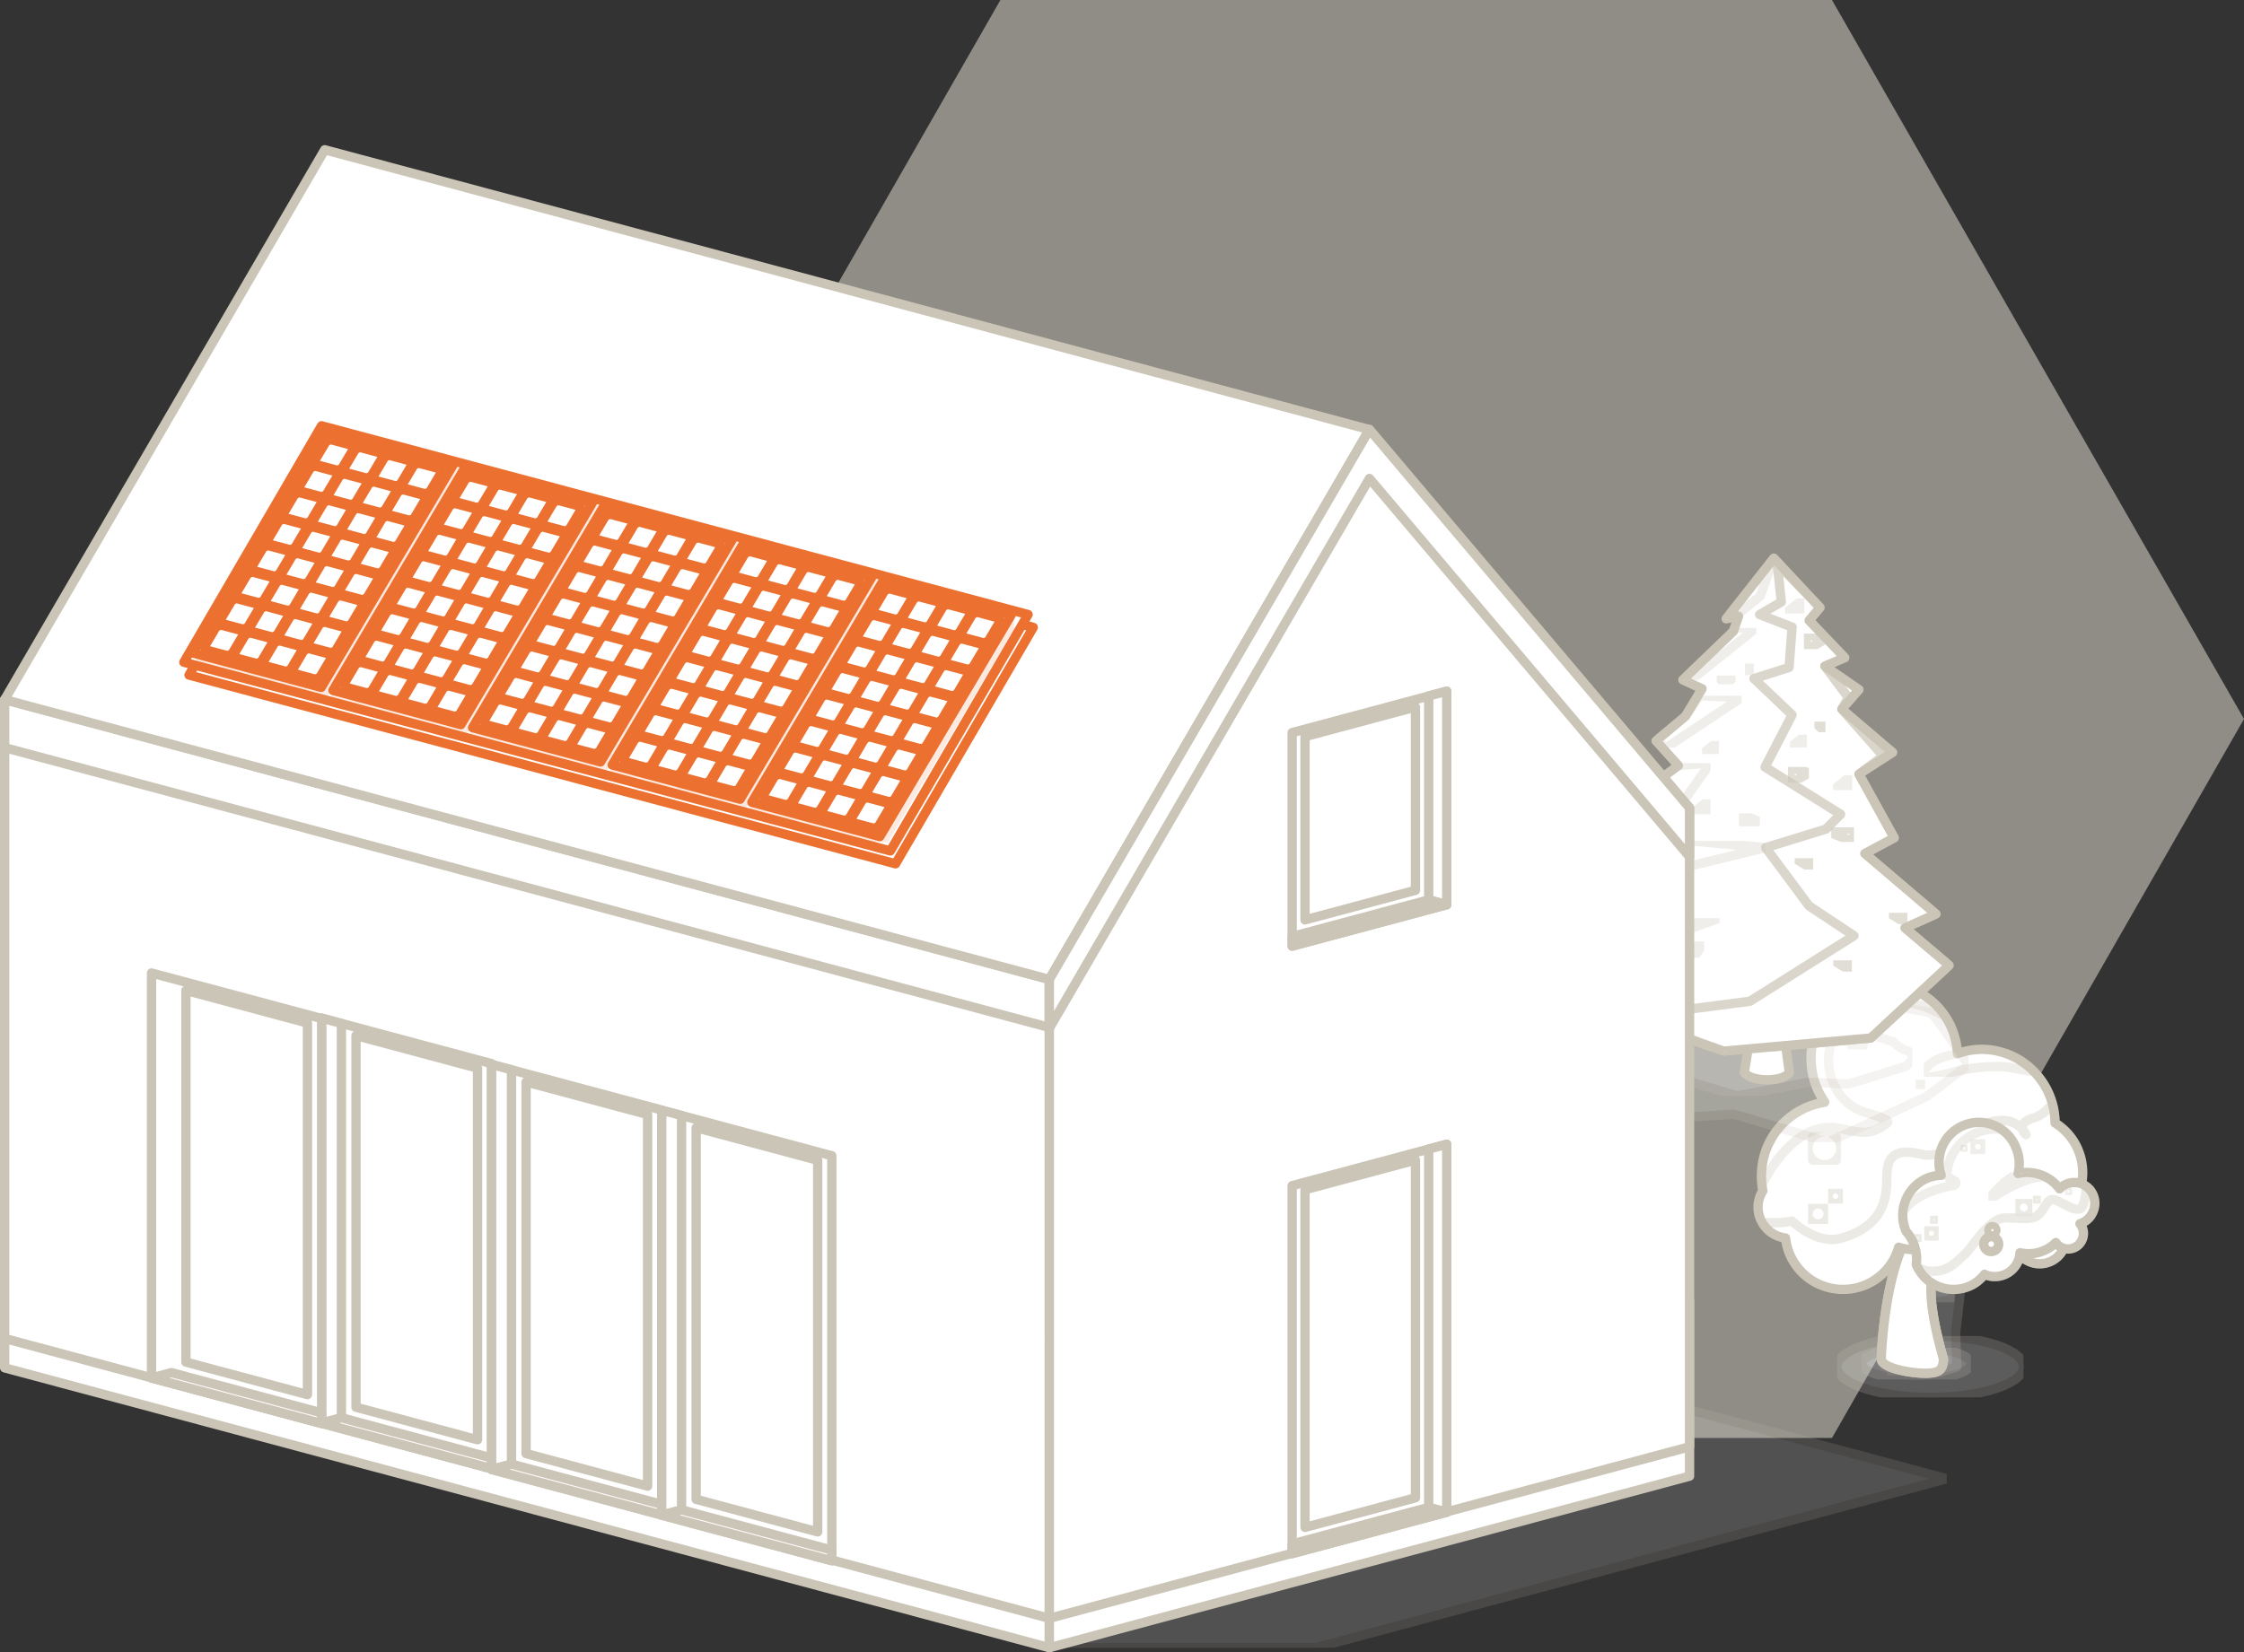 <svg xmlns="http://www.w3.org/2000/svg" xmlns:xlink="http://www.w3.org/1999/xlink" width="240.593" height="177.208" viewBox="0 0 240.593 177.208">
  <rect x="0" y="0" width="240.593" height="177.208" fill="#333333" stroke="none"/>
  <defs>
    <clipPath id="clip-path">
      <rect id="Rectangle_138" data-name="Rectangle 138" width="19.986" height="6.579" fill="#fff" stroke="#cbc5b7" stroke-linejoin="round" stroke-width="1"/>
    </clipPath>
    <clipPath id="clip-path-2">
      <rect id="Rectangle_139" data-name="Rectangle 139" width="11.673" height="3.416" fill="#fff" stroke="#cbc5b7" stroke-linejoin="round" stroke-width="1"/>
    </clipPath>
    <clipPath id="clip-path-3">
      <rect id="Rectangle_141" data-name="Rectangle 141" width="8.227" height="34.791" fill="#fff" stroke="#cbc5b7" stroke-linejoin="round" stroke-width="1"/>
    </clipPath>
    <clipPath id="clip-path-4">
      <rect id="Rectangle_142" data-name="Rectangle 142" width="7.27" height="7.27" fill="#fff" stroke="#cbc5b7" stroke-linejoin="round" stroke-width="1"/>
    </clipPath>
    <clipPath id="clip-path-5">
      <rect id="Rectangle_143" data-name="Rectangle 143" width="1.526" height="10.281" fill="#fff" stroke="#cbc5b7" stroke-linejoin="round" stroke-width="1"/>
    </clipPath>
    <clipPath id="clip-path-6">
      <rect id="Rectangle_144" data-name="Rectangle 144" width="19.612" height="21.623" fill="#fff" stroke="#cbc5b7" stroke-linejoin="round" stroke-width="1"/>
    </clipPath>
    <clipPath id="clip-path-7">
      <rect id="Rectangle_145" data-name="Rectangle 145" width="11.814" height="2.952" fill="#fff" stroke="#cbc5b7" stroke-linejoin="round" stroke-width="1"/>
    </clipPath>
    <clipPath id="clip-path-8">
      <rect id="Rectangle_152" data-name="Rectangle 152" width="34.343" height="19.972" fill="#fff" stroke="#cbc5b7" stroke-linejoin="round" stroke-width="1"/>
    </clipPath>
    <clipPath id="clip-path-10">
      <rect id="Rectangle_147" data-name="Rectangle 147" width="3.402" height="3.399" fill="#fff" stroke="#cbc5b7" stroke-linejoin="round" stroke-width="1"/>
    </clipPath>
    <clipPath id="clip-path-11">
      <rect id="Rectangle_148" data-name="Rectangle 148" width="2.156" height="2.157" fill="#fff" stroke="#cbc5b7" stroke-linejoin="round" stroke-width="1"/>
    </clipPath>
    <clipPath id="clip-path-12">
      <rect id="Rectangle_149" data-name="Rectangle 149" width="2.157" height="2.156" fill="#fff" stroke="#cbc5b7" stroke-linejoin="round" stroke-width="1"/>
    </clipPath>
    <clipPath id="clip-path-13">
      <rect id="Rectangle_150" data-name="Rectangle 150" width="1.585" height="1.585" fill="#fff" stroke="#cbc5b7" stroke-linejoin="round" stroke-width="1"/>
    </clipPath>
    <clipPath id="clip-path-14">
      <rect id="Rectangle_151" data-name="Rectangle 151" width="1.586" height="1.585" fill="#fff" stroke="#cbc5b7" stroke-linejoin="round" stroke-width="1"/>
    </clipPath>
    <clipPath id="clip-path-16">
      <rect id="Rectangle_154" data-name="Rectangle 154" width="3.52" height="3.518" fill="#fff" stroke="#cbc5b7" stroke-linejoin="round" stroke-width="1"/>
    </clipPath>
    <clipPath id="clip-path-17">
      <rect id="Rectangle_155" data-name="Rectangle 155" width="1.012" height="1.013" fill="#fff" stroke="#cbc5b7" stroke-linejoin="round" stroke-width="1"/>
    </clipPath>
    <clipPath id="clip-path-18">
      <rect id="Rectangle_156" data-name="Rectangle 156" width="1.015" height="1.013" fill="#fff" stroke="#cbc5b7" stroke-linejoin="round" stroke-width="1"/>
    </clipPath>
    <clipPath id="clip-path-19">
      <rect id="Rectangle_157" data-name="Rectangle 157" width="1.591" height="1.591" fill="#fff" stroke="#cbc5b7" stroke-linejoin="round" stroke-width="1"/>
    </clipPath>
    <clipPath id="clip-path-20">
      <rect id="Rectangle_158" data-name="Rectangle 158" width="0.748" height="0.748" fill="#fff" stroke="#cbc5b7" stroke-linejoin="round" stroke-width="1"/>
    </clipPath>
    <clipPath id="clip-path-21">
      <rect id="Rectangle_159" data-name="Rectangle 159" width="0.748" height="0.75" fill="#fff" stroke="#cbc5b7" stroke-linejoin="round" stroke-width="1"/>
    </clipPath>
    <clipPath id="clip-path-22">
      <rect id="Rectangle_166" data-name="Rectangle 166" width="19.399" height="11.089" fill="#fff" stroke="#cbc5b7" stroke-linejoin="round" stroke-width="1"/>
    </clipPath>
    <clipPath id="clip-path-23">
      <rect id="Rectangle_160" data-name="Rectangle 160" width="18.994" height="11.089" fill="#fff" stroke="#cbc5b7" stroke-linejoin="round" stroke-width="1"/>
    </clipPath>
    <clipPath id="clip-path-24">
      <rect id="Rectangle_161" data-name="Rectangle 161" width="1.831" height="1.831" fill="#fff" stroke="#cbc5b7" stroke-linejoin="round" stroke-width="1"/>
    </clipPath>
    <clipPath id="clip-path-25">
      <rect id="Rectangle_162" data-name="Rectangle 162" width="1.54" height="1.54" fill="#fff" stroke="#cbc5b7" stroke-linejoin="round" stroke-width="1"/>
    </clipPath>
    <clipPath id="clip-path-26">
      <rect id="Rectangle_163" data-name="Rectangle 163" width="0.84" height="0.84" fill="#fff" stroke="#cbc5b7" stroke-linejoin="round" stroke-width="1"/>
    </clipPath>
    <clipPath id="clip-path-28">
      <rect id="Rectangle_165" data-name="Rectangle 165" width="0.858" height="0.858" fill="#fff" stroke="#cbc5b7" stroke-linejoin="round" stroke-width="1"/>
    </clipPath>
    <clipPath id="clip-path-29">
      <rect id="Rectangle_167" data-name="Rectangle 167" width="10.495" height="9.616" fill="#fff" stroke="#cbc5b7" stroke-linejoin="round" stroke-width="1"/>
    </clipPath>
    <clipPath id="clip-path-30">
      <rect id="Rectangle_168" data-name="Rectangle 168" width="6.104" height="3.033" fill="#fff" stroke="#cbc5b7" stroke-linejoin="round" stroke-width="1"/>
    </clipPath>
    <clipPath id="clip-path-31">
      <rect id="Rectangle_195" data-name="Rectangle 195" width="40.134" height="18.025" fill="#fff" stroke="#cbc5b7" stroke-linejoin="round" stroke-width="1"/>
    </clipPath>
    <clipPath id="clip-path-32">
      <rect id="Rectangle_196" data-name="Rectangle 196" width="29.996" height="8.749" fill="#fff" stroke="#cbc5b7" stroke-linejoin="round" stroke-width="1"/>
    </clipPath>
    <clipPath id="clip-path-33">
      <rect id="Rectangle_197" data-name="Rectangle 197" width="34.448" height="52.302" fill="#fff" stroke="#cbc5b7" stroke-linejoin="round" stroke-width="1"/>
    </clipPath>
    <clipPath id="clip-path-34">
      <rect id="Rectangle_198" data-name="Rectangle 198" width="18.351" height="5.173" fill="#fff" stroke="#cbc5b7" stroke-linejoin="round" stroke-width="1"/>
    </clipPath>
    <clipPath id="clip-path-35">
      <rect id="Rectangle_199" data-name="Rectangle 199" width="9.751" height="8.435" fill="#fff" stroke="#cbc5b7" stroke-linejoin="round" stroke-width="1"/>
    </clipPath>
    <clipPath id="clip-path-36">
      <rect id="Rectangle_200" data-name="Rectangle 200" width="9.172" height="5.558" fill="#fff" stroke="#cbc5b7" stroke-linejoin="round" stroke-width="1"/>
    </clipPath>
    <clipPath id="clip-path-37">
      <rect id="Rectangle_201" data-name="Rectangle 201" width="15.43" height="5.417" fill="#fff" stroke="#cbc5b7" stroke-linejoin="round" stroke-width="1"/>
    </clipPath>
    <clipPath id="clip-path-38">
      <rect id="Rectangle_202" data-name="Rectangle 202" width="7.871" height="5.581" fill="#fff" stroke="#cbc5b7" stroke-linejoin="round" stroke-width="1"/>
    </clipPath>
    <clipPath id="clip-path-39">
      <rect id="Rectangle_203" data-name="Rectangle 203" width="5.11" height="6.501" fill="#fff" stroke="#cbc5b7" stroke-linejoin="round" stroke-width="1"/>
    </clipPath>
    <clipPath id="clip-path-40">
      <rect id="Rectangle_204" data-name="Rectangle 204" width="1.809" height="1.397" fill="#fff" stroke="#cbc5b7" stroke-linejoin="round" stroke-width="1"/>
    </clipPath>
    <clipPath id="clip-path-41">
      <rect id="Rectangle_205" data-name="Rectangle 205" width="1.81" height="1.395" fill="#fff" stroke="#cbc5b7" stroke-linejoin="round" stroke-width="1"/>
    </clipPath>
    <clipPath id="clip-path-42">
      <rect id="Rectangle_206" data-name="Rectangle 206" width="0.941" height="1.262" fill="#fff" stroke="#cbc5b7" stroke-linejoin="round" stroke-width="1"/>
    </clipPath>
    <clipPath id="clip-path-43">
      <rect id="Rectangle_207" data-name="Rectangle 207" width="2.051" height="1.608" fill="#fff" stroke="#cbc5b7" stroke-linejoin="round" stroke-width="1"/>
    </clipPath>
    <clipPath id="clip-path-45">
      <rect id="Rectangle_209" data-name="Rectangle 209" width="2.051" height="1.606" fill="#fff" stroke="#cbc5b7" stroke-linejoin="round" stroke-width="1"/>
    </clipPath>
    <clipPath id="clip-path-46">
      <rect id="Rectangle_210" data-name="Rectangle 210" width="2.998" height="1.762" fill="#fff" stroke="#cbc5b7" stroke-linejoin="round" stroke-width="1"/>
    </clipPath>
    <clipPath id="clip-path-47">
      <rect id="Rectangle_211" data-name="Rectangle 211" width="2.762" height="1.762" fill="#fff" stroke="#cbc5b7" stroke-linejoin="round" stroke-width="1"/>
    </clipPath>
    <clipPath id="clip-path-48">
      <rect id="Rectangle_212" data-name="Rectangle 212" width="2.018" height="0.93" fill="#fff" stroke="#cbc5b7" stroke-linejoin="round" stroke-width="1"/>
    </clipPath>
    <clipPath id="clip-path-49">
      <rect id="Rectangle_213" data-name="Rectangle 213" width="2.245" height="1.394" fill="#fff" stroke="#cbc5b7" stroke-linejoin="round" stroke-width="1"/>
    </clipPath>
    <clipPath id="clip-path-50">
      <rect id="Rectangle_221" data-name="Rectangle 221" width="12.82" height="36.263" fill="#fff" stroke="#cbc5b7" stroke-linejoin="round" stroke-width="1"/>
    </clipPath>
    <clipPath id="clip-path-51">
      <rect id="Rectangle_214" data-name="Rectangle 214" width="1.99" height="1.218" fill="#fff" stroke="#cbc5b7" stroke-linejoin="round" stroke-width="1"/>
    </clipPath>
    <clipPath id="clip-path-52">
      <rect id="Rectangle_215" data-name="Rectangle 215" width="1.989" height="1.22" fill="#fff" stroke="#cbc5b7" stroke-linejoin="round" stroke-width="1"/>
    </clipPath>
    <clipPath id="clip-path-53">
      <rect id="Rectangle_216" data-name="Rectangle 216" width="1.989" height="1.221" fill="#fff" stroke="#cbc5b7" stroke-linejoin="round" stroke-width="1"/>
    </clipPath>
    <clipPath id="clip-path-54">
      <rect id="Rectangle_217" data-name="Rectangle 217" width="2.433" height="1.574" fill="#fff" stroke="#cbc5b7" stroke-linejoin="round" stroke-width="1"/>
    </clipPath>
    <clipPath id="clip-path-55">
      <rect id="Rectangle_218" data-name="Rectangle 218" width="2.246" height="1.672" fill="#fff" stroke="#cbc5b7" stroke-linejoin="round" stroke-width="1"/>
    </clipPath>
    <clipPath id="clip-path-56">
      <rect id="Rectangle_219" data-name="Rectangle 219" width="2.246" height="1.673" fill="#fff" stroke="#cbc5b7" stroke-linejoin="round" stroke-width="1"/>
    </clipPath>
    <clipPath id="clip-path-57">
      <rect id="Rectangle_220" data-name="Rectangle 220" width="1.18" height="1.13" fill="#fff" stroke="#cbc5b7" stroke-linejoin="round" stroke-width="1"/>
    </clipPath>
    <clipPath id="clip-path-58">
      <rect id="Rectangle_563" data-name="Rectangle 563" width="96.213" height="40.348" fill="#fff" stroke="#cbc5b7" stroke-linejoin="round" stroke-width="1"/>
    </clipPath>
    <clipPath id="clip-path-59">
      <rect id="Rectangle_564" data-name="Rectangle 564" width="87.698" height="43.446" fill="#fff" stroke="#ec7130" stroke-linejoin="round" stroke-width="1"/>
    </clipPath>
  </defs>
  <g id="Group_5546" data-name="Group 5546" transform="translate(-26.962)">
    <path id="Path_4184" data-name="Path 4184" d="M301.133,73.825l44.177,77.109-44.177,77.109H211.975L167.8,150.934l44.177-77.109Z" transform="translate(-77.754 -73.825)" fill="#ede8d9" opacity="0.5"/>
    <g id="Group_5532" data-name="Group 5532" transform="translate(0 16.064)">
      <g id="Group_5458" data-name="Group 5458" transform="translate(27.462)">
        <g id="Group_5456" data-name="Group 5456" transform="translate(168.437 43.796)">
          <g id="Group_5349" data-name="Group 5349" transform="translate(28.029 83.424)" opacity="0.2" style="mix-blend-mode: multiply;isolation: isolate">
            <g id="Group_381" data-name="Group 381">
              <g id="Group_380" data-name="Group 380" clip-path="url(#clip-path)">
                <path id="Path_304" data-name="Path 304" d="M1005.715,1255.368c0,1.817-4.474,3.29-9.993,3.29s-9.993-1.473-9.993-3.29,4.474-3.29,9.993-3.29,9.993,1.473,9.993,3.29" transform="translate(-985.73 -1252.078)" fill="#fff" stroke="#cbc5b7" stroke-linejoin="round" stroke-width="1"/>
              </g>
            </g>
          </g>
          <g id="Group_5350" data-name="Group 5350" transform="translate(30.694 84.673)" opacity="0.2" style="mix-blend-mode: multiply;isolation: isolate">
            <g id="Group_384" data-name="Group 384">
              <g id="Group_383" data-name="Group 383" clip-path="url(#clip-path-2)">
                <path id="Path_305" data-name="Path 305" d="M1014.577,1261.843c0,.943-2.613,1.708-5.836,1.708s-5.836-.765-5.836-1.708,2.613-1.708,5.836-1.708,5.836.765,5.836,1.708" transform="translate(-1002.904 -1260.134)" fill="#fff" stroke="#cbc5b7" stroke-linejoin="round" stroke-width="1"/>
              </g>
            </g>
          </g>
          <path id="Path_3838" data-name="Path 3838" d="M1022.9,1099.362c-.113.813-.136,1.42-1.615,1.49-1.738.081-4.969-.52-5.072-1.49,0,0,.167-7.021,2.173-11.869s1.833-14.539,2-16.38a4.966,4.966,0,0,1,1.006-2.759l1.5,1.323s.334,8.622,0,11.8-1.086,6.387-1.338,9.92c-.21,2.949,1.338,7.966,1.338,7.966" transform="translate(-983.45 -1013.445)" fill="#fff" stroke="#cbc5b7" stroke-linejoin="round" stroke-width="1"/>
          <g id="Group_5351" data-name="Group 5351" transform="translate(35.885 53.004)" opacity="0.2" style="mix-blend-mode: multiply;isolation: isolate">
            <g id="Group_389" data-name="Group 389">
              <g id="Group_388" data-name="Group 388" clip-path="url(#clip-path-3)">
                <path id="Path_307" data-name="Path 307" d="M1038.009,1090.872s-1.954-6.2-1.077-8.963a97.76,97.76,0,0,0,2.257-14.042c0-1.63.251-5.767-.5-6.394s-1.5,1.128-1.5,1.128-1.128-6.519-.752-6.519,8.149.752,8.149.752l-3.385,29.338.125,3.636Z" transform="translate(-1036.354 -1056.082)" fill="#fff" stroke="#cbc5b7" stroke-linejoin="round" stroke-width="1"/>
              </g>
            </g>
          </g>
          <g id="Group_5352" data-name="Group 5352" transform="translate(33.35 72.538)" opacity="0.2" style="mix-blend-mode: multiply;isolation: isolate">
            <g id="Group_392" data-name="Group 392">
              <g id="Group_391" data-name="Group 391" clip-path="url(#clip-path-4)">
                <path id="Path_308" data-name="Path 308" d="M1020.007,1187.167s1.746-.64,2.037-.233.058.524.64,1.455,2.56.873,2.735.756,2.211-.058,1.8-.7.175-6.052-.873-6.169a43.367,43.367,0,0,0-5.586-.291c0,.175-.757,5.18-.757,5.18" transform="translate(-1020.007 -1181.94)" fill="#fff" stroke="#cbc5b7" stroke-linejoin="round" stroke-width="1"/>
              </g>
            </g>
          </g>
          <g id="Group_5353" data-name="Group 5353" transform="translate(33.399 77.359)" opacity="0.13">
            <g id="Group_395" data-name="Group 395">
              <g id="Group_394" data-name="Group 394" clip-path="url(#clip-path-5)">
                <path id="Path_309" data-name="Path 309" d="M1021.106,1223.277s-.163-3.394-.017-5.04.833-1.819.766-2.972a7.243,7.243,0,0,0-.582-2.269s-.381,1.341-.582,2.328a33.312,33.312,0,0,0-.327,3.736c-.067,1.07,0,3.7,0,3.7Z" transform="translate(-1020.333 -1212.996)" fill="#fff" stroke="#cbc5b7" stroke-linejoin="round" stroke-width="1"/>
              </g>
            </g>
          </g>
          <path id="Path_3839" data-name="Path 3839" d="M1020.386,1071.114c-.17,1.841,0,11.532-2,16.38s-2.173,11.869-2.173,11.869c.1.97,3.334,1.57,5.072,1.49,1.479-.069,1.5-.676,1.615-1.49,0,0-1.547-5.018-1.338-7.966.251-3.533,1-6.744,1.338-9.92s0-11.8,0-11.8l-1.5-1.323a4.965,4.965,0,0,0-1.006,2.759" transform="translate(-983.45 -1013.446)" fill="#fff" stroke="#cbc5b7" stroke-linejoin="round" stroke-width="1"/>
          <path id="Path_3840" data-name="Path 3840" d="M963.4,1033.883a6.265,6.265,0,0,0-.427-10.361,7.93,7.93,0,0,0-7.617-7.894,7.626,7.626,0,0,0-2.851.47,7.844,7.844,0,0,0-15.681.3,8.121,8.121,0,0,0,1.456,4.88c0,.01-.009.018-.013.027a7.979,7.979,0,0,0-6.771,7.732,8.292,8.292,0,0,0,.146,1.764,3.289,3.289,0,0,0,.387,4.015,3.322,3.322,0,0,0,2.049,1.043,6.2,6.2,0,0,0,12.132.986,5,5,0,0,0,4.158-.481,7.676,7.676,0,0,0,8.8,1.245,2.82,2.82,0,1,0,4.229-3.728" transform="translate(-911.577 -962.949)" fill="#fff" stroke="#cbc5b7" stroke-linejoin="round" stroke-width="1"/>
          <g id="Group_5354" data-name="Group 5354" transform="translate(19.917 45.632)" opacity="0.3">
            <g id="Group_400" data-name="Group 400">
              <g id="Group_399" data-name="Group 399" clip-path="url(#clip-path-6)">
                <path id="Path_312" data-name="Path 312" d="M945.669,1010.959c3.617-.822,5.07-.1,7.408,1.05a7.777,7.777,0,0,0-6.21-3.426,7.945,7.945,0,0,0-8.072,7.817,8.12,8.12,0,0,0,1.456,4.88c0,.01-.009.018-.012.027a7.979,7.979,0,0,0-6.771,7.732,8.257,8.257,0,0,0,.055,1.163c.682-1.51,3.857-7.121,8.416-6.082,2.779.635,3.363.535,4.869-.47.552-.366.022-.578-2.279-1.293-4.992-1.555-5.7-9.844,1.14-11.4" transform="translate(-933.465 -1008.58)" fill="#fff" stroke="#cbc5b7" stroke-linejoin="round" stroke-width="1"/>
              </g>
            </g>
          </g>
          <g id="Group_5355" data-name="Group 5355" transform="translate(37.313 52.676)" opacity="0.3">
            <g id="Group_403" data-name="Group 403">
              <g id="Group_402" data-name="Group 402" clip-path="url(#clip-path-7)">
                <path id="Path_313" data-name="Path 313" d="M1045.851,1055.932c-.828,1.139.119,1.213,2.333.621a19.052,19.052,0,0,1,5.931-.722c.806.064,2.707.5,3.252.51a7.668,7.668,0,0,0-8.2-1.9s-2.488.352-3.318,1.493" transform="translate(-1045.554 -1053.967)" fill="#fff" stroke="#cbc5b7" stroke-linejoin="round" stroke-width="1"/>
              </g>
            </g>
          </g>
          <g id="Group_5356" data-name="Group 5356" transform="translate(20.02 58.441)" opacity="0.5">
            <g id="Group_424" data-name="Group 424">
              <g id="Group_423" data-name="Group 423" clip-path="url(#clip-path-8)">
                <g id="Group_407" data-name="Group 407" opacity="0.71">
                  <g id="Group_406" data-name="Group 406">
                    <g id="Group_405" data-name="Group 405" clip-path="url(#clip-path-8)">
                      <path id="Path_314" data-name="Path 314" d="M968.468,1098.565a6.254,6.254,0,0,0-2.965-5.326,8.183,8.183,0,0,0-.321-2.133,3.467,3.467,0,0,1-1.963,1.59c-2.178.657-.829,1.8-.829,1.8s-1.326-3.207-6.089-.336c-2.009,1.213-2.749,3-5.276,2.406-3.01-.709-3.477.7-3.552,2.106s.481,5.458-4.975,6.945c-2.582.7-5.22-1.87-5.22-1.87a6.993,6.993,0,0,1-1.826.181c-.515.014-.958.017-1.325.017a3.385,3.385,0,0,0,.432.6,3.322,3.322,0,0,0,2.049,1.043,6.2,6.2,0,0,0,12.132.986,5,5,0,0,0,4.158-.481,7.676,7.676,0,0,0,8.8,1.245,2.82,2.82,0,1,0,4.23-3.728,6.254,6.254,0,0,0,2.538-5.035" transform="translate(-934.126 -1091.107)" fill="#fff" stroke="#cbc5b7" stroke-linejoin="round" stroke-width="1"/>
                    </g>
                  </g>
                </g>
                <g id="Group_410" data-name="Group 410" transform="translate(24.154 6.688)" opacity="0.71">
                  <g id="Group_409" data-name="Group 409">
                    <g id="Group_408" data-name="Group 408" clip-path="url(#clip-path-10)">
                      <path id="Path_315" data-name="Path 315" d="M1093.152,1135.9a1.7,1.7,0,1,1-1.7-1.7,1.7,1.7,0,0,1,1.7,1.7" transform="translate(-1089.751 -1134.197)" fill="#fff" stroke="#cbc5b7" stroke-linejoin="round" stroke-width="1"/>
                    </g>
                  </g>
                </g>
                <g id="Group_413" data-name="Group 413" transform="translate(21.937 9.008)" opacity="0.71">
                  <g id="Group_412" data-name="Group 412">
                    <g id="Group_411" data-name="Group 411" clip-path="url(#clip-path-11)">
                      <path id="Path_316" data-name="Path 316" d="M1077.621,1150.23a1.078,1.078,0,1,1-1.078-1.078,1.078,1.078,0,0,1,1.078,1.078" transform="translate(-1075.466 -1149.151)" fill="#fff" stroke="#cbc5b7" stroke-linejoin="round" stroke-width="1"/>
                    </g>
                  </g>
                </g>
                <g id="Group_416" data-name="Group 416" transform="translate(4.891 10.813)" opacity="0.71">
                  <g id="Group_415" data-name="Group 415">
                    <g id="Group_414" data-name="Group 414" clip-path="url(#clip-path-12)">
                      <path id="Path_317" data-name="Path 317" d="M967.8,1161.863a1.078,1.078,0,1,1-1.078-1.078,1.077,1.077,0,0,1,1.078,1.078" transform="translate(-965.64 -1160.784)" fill="#fff" stroke="#cbc5b7" stroke-linejoin="round" stroke-width="1"/>
                    </g>
                  </g>
                </g>
                <g id="Group_419" data-name="Group 419" transform="translate(25.349 4.856)" opacity="0.71">
                  <g id="Group_418" data-name="Group 418">
                    <g id="Group_417" data-name="Group 417" clip-path="url(#clip-path-13)">
                      <path id="Path_318" data-name="Path 318" d="M1099.038,1123.188a.792.792,0,1,1-.792-.792.793.793,0,0,1,.792.792" transform="translate(-1097.453 -1122.397)" fill="#fff" stroke="#cbc5b7" stroke-linejoin="round" stroke-width="1"/>
                    </g>
                  </g>
                </g>
                <g id="Group_422" data-name="Group 422" transform="translate(7.048 9.194)" opacity="0.71">
                  <g id="Group_421" data-name="Group 421">
                    <g id="Group_420" data-name="Group 420" clip-path="url(#clip-path-14)">
                      <path id="Path_319" data-name="Path 319" d="M981.123,1151.14a.793.793,0,1,1-.793-.792.793.793,0,0,1,.793.792" transform="translate(-979.537 -1150.349)" fill="#fff" stroke="#cbc5b7" stroke-linejoin="round" stroke-width="1"/>
                    </g>
                  </g>
                </g>
              </g>
            </g>
          </g>
          <path id="Path_3841" data-name="Path 3841" d="M1116.782,1173.608a1.078,1.078,0,1,1-1.078-1.079,1.078,1.078,0,0,1,1.078,1.079" transform="translate(-1066.591 -1101.452)" fill="#fff" stroke="#cbc5b7" stroke-linejoin="round" stroke-width="1"/>
          <path id="Path_3842" data-name="Path 3842" d="M1127.359,1164.513a.693.693,0,1,1-.694-.693.692.692,0,0,1,.694.693" transform="translate(-1076.178 -1094.094)" fill="#fff" stroke="#cbc5b7" stroke-linejoin="round" stroke-width="1"/>
          <g id="Group_5357" data-name="Group 5357" transform="translate(29.151 50.519)" opacity="0.3">
            <g id="Group_427" data-name="Group 427">
              <g id="Group_426" data-name="Group 426" clip-path="url(#clip-path-11)">
                <path id="Path_322" data-name="Path 322" d="M995.116,1041.152a1.078,1.078,0,1,1-1.078-1.078,1.079,1.079,0,0,1,1.078,1.078" transform="translate(-992.96 -1040.073)" fill="#fff" stroke="#cbc5b7" stroke-linejoin="round" stroke-width="1"/>
              </g>
            </g>
          </g>
          <g id="Group_5358" data-name="Group 5358" transform="translate(24.911 61.537)" opacity="0.3">
            <g id="Group_430" data-name="Group 430">
              <g id="Group_429" data-name="Group 429" clip-path="url(#clip-path-16)">
                <path id="Path_323" data-name="Path 323" d="M969.159,1112.823a1.76,1.76,0,1,1-1.76-1.759,1.76,1.76,0,0,1,1.76,1.759" transform="translate(-965.639 -1111.063)" fill="#fff" stroke="#cbc5b7" stroke-linejoin="round" stroke-width="1"/>
              </g>
            </g>
          </g>
          <g id="Group_5359" data-name="Group 5359" transform="translate(30.877 49.132)" opacity="0.3">
            <g id="Group_433" data-name="Group 433">
              <g id="Group_432" data-name="Group 432" clip-path="url(#clip-path-17)">
                <path id="Path_324" data-name="Path 324" d="M1005.088,1031.637a.506.506,0,1,1-.507-.507.506.506,0,0,1,.507.507" transform="translate(-1004.077 -1031.13)" fill="#fff" stroke="#cbc5b7" stroke-linejoin="round" stroke-width="1"/>
              </g>
            </g>
          </g>
          <g id="Group_5360" data-name="Group 5360" transform="translate(36.45 55.936)" opacity="0.3">
            <g id="Group_436" data-name="Group 436">
              <g id="Group_435" data-name="Group 435" clip-path="url(#clip-path-18)">
                <path id="Path_325" data-name="Path 325" d="M1041.006,1075.476a.507.507,0,1,1-.507-.509.506.506,0,0,1,.507.509" transform="translate(-1039.992 -1074.968)" fill="#fff" stroke="#cbc5b7" stroke-linejoin="round" stroke-width="1"/>
              </g>
            </g>
          </g>
          <path id="Path_3843" data-name="Path 3843" d="M1050.327,1111.133a2.214,2.214,0,0,0-2.386.525,4.316,4.316,0,0,0-4.446-1.637,4.429,4.429,0,0,0-.232-2.778,4.271,4.271,0,0,0-8.008,2.968,4.169,4.169,0,0,0-1.539.329,4.328,4.328,0,0,0-2.221,5.7,4.429,4.429,0,0,1,1.081,3.533,4.328,4.328,0,0,0,5.648,2.355,4.168,4.168,0,0,0,1.673-1.3c.048.022.09.049.139.069a2.708,2.708,0,0,0,3.666-2.379,4.161,4.161,0,0,0,3.843-1.093,1.579,1.579,0,0,0,.723.583,1.639,1.639,0,0,0,2.113-.948,1.666,1.666,0,0,0-.249-1.656,2.286,2.286,0,0,0,1.428-1.347,2.246,2.246,0,0,0-1.233-2.927" transform="translate(-996.061 -1044.025)" fill="#fff" stroke="#cbc5b7" stroke-linejoin="round" stroke-width="1"/>
          <g id="Group_5361" data-name="Group 5361" transform="translate(42.325 62.316)" opacity="0.3">
            <g id="Group_439" data-name="Group 439">
              <g id="Group_438" data-name="Group 438" clip-path="url(#clip-path-19)">
                <path id="Path_327" data-name="Path 327" d="M1079.374,1116.583a.8.8,0,1,1-1.031-.45.8.8,0,0,1,1.031.45" transform="translate(-1077.838 -1116.078)" fill="#fff" stroke="#cbc5b7" stroke-linejoin="round" stroke-width="1"/>
              </g>
            </g>
          </g>
          <g id="Group_5362" data-name="Group 5362" transform="translate(41.263 62.918)" opacity="0.3">
            <g id="Group_442" data-name="Group 442">
              <g id="Group_441" data-name="Group 441" clip-path="url(#clip-path-20)">
                <path id="Path_328" data-name="Path 328" d="M1071.724,1120.2a.374.374,0,1,1-.484-.211.374.374,0,0,1,.484.211" transform="translate(-1071.001 -1119.96)" fill="#fff" stroke="#cbc5b7" stroke-linejoin="round" stroke-width="1"/>
              </g>
            </g>
          </g>
          <g id="Group_5363" data-name="Group 5363" transform="translate(52.477 67.556)" opacity="0.3">
            <g id="Group_445" data-name="Group 445">
              <g id="Group_444" data-name="Group 444" clip-path="url(#clip-path-21)">
                <path id="Path_329" data-name="Path 329" d="M1143.973,1150.08a.374.374,0,1,1-.485-.212.374.374,0,0,1,.485.212" transform="translate(-1143.251 -1149.842)" fill="#fff" stroke="#cbc5b7" stroke-linejoin="round" stroke-width="1"/>
              </g>
            </g>
          </g>
          <g id="Group_5364" data-name="Group 5364" transform="translate(36.263 67.349)" opacity="0.5">
            <g id="Group_466" data-name="Group 466">
              <g id="Group_465" data-name="Group 465" clip-path="url(#clip-path-22)">
                <g id="Group_449" data-name="Group 449" transform="translate(0.405)" opacity="0.71">
                  <g id="Group_448" data-name="Group 448">
                    <g id="Group_447" data-name="Group 447" clip-path="url(#clip-path-23)">
                      <path id="Path_330" data-name="Path 330" d="M1046.888,1159.263a4.163,4.163,0,0,0,1.673-1.3c.048.022.09.05.139.069a2.71,2.71,0,0,0,3.666-2.379,4.159,4.159,0,0,0,3.842-1.093,1.58,1.58,0,0,0,.724.583,1.639,1.639,0,0,0,2.112-.949,1.665,1.665,0,0,0-.248-1.656,2.287,2.287,0,0,0,1.428-1.347,2.262,2.262,0,0,0-.786-2.686,5.4,5.4,0,0,1-.35,2.132c-.48.869-1.782-.146-2.783-.573s-1.027.485-1.827,1.38-2.133.375-3.831.489-3.475,3.277-4.217,3.9-1.715,1.9-3.56,1.8a3.392,3.392,0,0,1-1.478-.419,4.316,4.316,0,0,0,5.5,2.044" transform="translate(-1041.392 -1148.508)" fill="#fff" stroke="#cbc5b7" stroke-linejoin="round" stroke-width="1"/>
                    </g>
                  </g>
                </g>
                <g id="Group_452" data-name="Group 452" transform="translate(10.872 1.378)" opacity="0.71">
                  <g id="Group_451" data-name="Group 451">
                    <g id="Group_450" data-name="Group 450" clip-path="url(#clip-path-24)">
                      <path id="Path_331" data-name="Path 331" d="M1110.594,1157.974a.916.916,0,1,1-1.187-.517.916.916,0,0,1,1.187.517" transform="translate(-1108.826 -1157.393)" fill="#fff" stroke="#cbc5b7" stroke-linejoin="round" stroke-width="1"/>
                    </g>
                  </g>
                </g>
                <g id="Group_455" data-name="Group 455" transform="translate(1.11 4.293)" opacity="0.71">
                  <g id="Group_454" data-name="Group 454">
                    <g id="Group_453" data-name="Group 453" clip-path="url(#clip-path-25)">
                      <path id="Path_332" data-name="Path 332" d="M1047.417,1176.657a.77.77,0,1,1-1-.436.77.77,0,0,1,1,.436" transform="translate(-1045.93 -1176.168)" fill="#fff" stroke="#cbc5b7" stroke-linejoin="round" stroke-width="1"/>
                    </g>
                  </g>
                </g>
                <g id="Group_458" data-name="Group 458" transform="translate(12.767 1.031)" opacity="0.71">
                  <g id="Group_457" data-name="Group 457">
                    <g id="Group_456" data-name="Group 456" clip-path="url(#clip-path-26)">
                      <path id="Path_333" data-name="Path 333" d="M1121.849,1155.417a.42.42,0,1,1-.545-.238.419.419,0,0,1,.545.238" transform="translate(-1121.038 -1155.15)" fill="#fff" stroke="#cbc5b7" stroke-linejoin="round" stroke-width="1"/>
                    </g>
                  </g>
                </g>
                <g id="Group_461" data-name="Group 461" transform="translate(0 5.142)" opacity="0.71">
                  <g id="Group_460" data-name="Group 460">
                    <g id="Group_459" data-name="Group 459" clip-path="url(#clip-path-26)">
                      <path id="Path_334" data-name="Path 334" d="M1039.592,1181.9a.42.42,0,1,1-.544-.237.42.42,0,0,1,.544.237" transform="translate(-1038.781 -1181.638)" fill="#fff" stroke="#cbc5b7" stroke-linejoin="round" stroke-width="1"/>
                    </g>
                  </g>
                </g>
                <g id="Group_464" data-name="Group 464" transform="translate(1.721 3.188)" opacity="0.71">
                  <g id="Group_463" data-name="Group 463">
                    <g id="Group_462" data-name="Group 462" clip-path="url(#clip-path-28)">
                      <path id="Path_335" data-name="Path 335" d="M1050.694,1169.324a.429.429,0,1,1-.555-.243.428.428,0,0,1,.555.243" transform="translate(-1049.867 -1169.051)" fill="#fff" stroke="#cbc5b7" stroke-linejoin="round" stroke-width="1"/>
                    </g>
                  </g>
                </g>
              </g>
            </g>
          </g>
          <g id="Group_5365" data-name="Group 5365" transform="translate(35.092 60.528)" opacity="0.3">
            <g id="Group_469" data-name="Group 469">
              <g id="Group_468" data-name="Group 468" clip-path="url(#clip-path-29)">
                <path id="Path_336" data-name="Path 336" d="M1037.7,1104.891a4.314,4.314,0,0,0-2.361,5.323,4.181,4.181,0,0,0-1.539.329,4.261,4.261,0,0,0-2.564,3.631c1.216-1.955,4.039-2.643,5.455-2.87a.27.27,0,0,0,.083-.5l-.587-.31a.479.479,0,0,1-.249-.5,5.216,5.216,0,0,1,5.793-4.7,4.242,4.242,0,0,0-4.031-.4" transform="translate(-1031.237 -1104.557)" fill="#fff" stroke="#cbc5b7" stroke-linejoin="round" stroke-width="1"/>
              </g>
            </g>
          </g>
          <g id="Group_5366" data-name="Group 5366" transform="translate(44.246 65.88)" opacity="0.3">
            <g id="Group_472" data-name="Group 472">
              <g id="Group_471" data-name="Group 471" clip-path="url(#clip-path-30)">
                <path id="Path_337" data-name="Path 337" d="M1093.411,1139.14a8.739,8.739,0,0,0-3.191,2.932,15.824,15.824,0,0,1,4.609-2.375,6.961,6.961,0,0,1,1.495-.188,4.241,4.241,0,0,0-2.916-.354.062.062,0,0,1,0-.014" transform="translate(-1090.221 -1139.039)" fill="#fff" stroke="#cbc5b7" stroke-linejoin="round" stroke-width="1"/>
              </g>
            </g>
          </g>
          <path id="Path_3844" data-name="Path 3844" d="M1088.6,1183.895a.8.8,0,1,1-1.031-.449.795.795,0,0,1,1.031.449" transform="translate(-1043.305 -1110.627)" fill="#fff" stroke="#cbc5b7" stroke-linejoin="round" stroke-width="1"/>
          <path id="Path_3845" data-name="Path 3845" d="M1091.329,1176.727a.375.375,0,1,1-.485-.211.375.375,0,0,1,.485.211" transform="translate(-1046.3 -1104.798)" fill="#fff" stroke="#cbc5b7" stroke-linejoin="round" stroke-width="1"/>
          <g id="Group_5381" data-name="Group 5381" transform="translate(1.973 44.612)" opacity="0.2" style="mix-blend-mode: multiply;isolation: isolate">
            <g id="Group_553" data-name="Group 553">
              <g id="Group_552" data-name="Group 552" clip-path="url(#clip-path-31)">
                <path id="Path_367" data-name="Path 367" d="M820.621,1008.02a5.4,5.4,0,0,1-2.065,2.065c-1.69,1.126.188,3.38.188,3.38l8.261,3.943,5.82-.375,10.139,3,10.514-4.882,4.506-3.379s-3.567-5.445-4.131-5.633-13.33-2.253-13.894-2.253-6.571-1.877-6.571-1.877Z" transform="translate(-817.851 -1002.012)" fill="#fff" stroke="#cbc5b7" stroke-linejoin="round" stroke-width="1"/>
              </g>
            </g>
          </g>
          <g id="Group_5382" data-name="Group 5382" transform="translate(6.104 48.931)" opacity="0.2" style="mix-blend-mode: multiply;isolation: isolate">
            <g id="Group_556" data-name="Group 556">
              <g id="Group_555" data-name="Group 555" clip-path="url(#clip-path-32)">
                <path id="Path_368" data-name="Path 368" d="M872.39,1032.752a3.5,3.5,0,0,0,1.543,1c1.263.547-.14,1.641-.14,1.641l-6.174,1.914-4.35-.182-7.578,1.458-7.858-2.37-3.368-1.641a26.782,26.782,0,0,1,3.087-2.734c.421-.091,9.963-1.094,10.384-1.094s4.912-.911,4.912-.911Z" transform="translate(-844.466 -1029.836)" fill="#fff" stroke="#cbc5b7" stroke-linejoin="round" stroke-width="1"/>
              </g>
            </g>
          </g>
          <path id="Path_3848" data-name="Path 3848" d="M926.448,1035.934c-.7,1.025-3.99,1.025-4.831,0l1.006-6.279h3.316l.039,2.77Z" transform="translate(-903.539 -980.752)" fill="#fff" stroke="#cbc5b7" stroke-linejoin="round" stroke-width="1"/>
          <path id="Path_3849" data-name="Path 3849" d="M826.383,714.573l-5.11,6.5,1.326-.276-.555,1.619-5.413,5.207,2.05.957-1.776,2.949-3.149,2.637,2.391,2.653-6.311,4.679,3.777,3.488-6.452,5.086,3.565,3.5-5.589,5.029,3.829,2.927,1.971,2.323,10.068,3.591,15.771-1.408,8.4-7.792-4.734-4.012,3.316-1.494-7.617-6.487,3.142-1.685-3.775-6.834,3.609-2.321-5.444-4.644,1.835-2.095-3.658-2.523,2.127-.9-3.811-4,1.159-1.381Z" transform="translate(-805.137 -714.573)" fill="#fff" stroke="#cbc5b7" stroke-linejoin="round" stroke-width="1"/>
          <g id="Group_5383" data-name="Group 5383" transform="translate(5.594 0.571)" opacity="0.71">
            <g id="Group_559" data-name="Group 559">
              <g id="Group_558" data-name="Group 558" clip-path="url(#clip-path-33)">
                <path id="Path_371" data-name="Path 371" d="M851.453,770.553l15.771-1.408,8.4-7.792-4.735-4.012,3.316-1.494-7.617-6.487,3.142-1.685-3.775-6.834,2.6-1.94-4.435-5.024.7-1.253-2.52-3.365,2.128-.9-3.811-4,1.159-1.381-4.579-4.732.436,4.136-2.321,1.344,3.481,1.352-.331,4.325L854.7,730.6l4.088,3.885-2.9,5.6,8.1,5.064-1.565,1.584-6.462,1.994,4.636,6.242,4.828,3.206L854.269,765.2l-13.091,1.7.206.058Z" transform="translate(-841.178 -718.25)" fill="#fff" stroke="#cbc5b7" stroke-linejoin="round" stroke-width="1"/>
              </g>
            </g>
          </g>
          <g id="Group_5384" data-name="Group 5384" transform="translate(2.024 30.327)" opacity="0.3">
            <g id="Group_562" data-name="Group 562">
              <g id="Group_561" data-name="Group 561" clip-path="url(#clip-path-34)">
                <path id="Path_372" data-name="Path 372" d="M824.628,910.059l-6.452,5.086,18.351-4.453-7.975-.719Z" transform="translate(-818.176 -909.973)" fill="#fff" stroke="#cbc5b7" stroke-linejoin="round" stroke-width="1"/>
              </g>
            </g>
          </g>
          <g id="Group_5385" data-name="Group 5385" transform="translate(4.699 21.979)" opacity="0.3">
            <g id="Group_565" data-name="Group 565">
              <g id="Group_564" data-name="Group 564" clip-path="url(#clip-path-35)">
                <path id="Path_373" data-name="Path 373" d="M841.724,856.45l-6.311,4.679,3.777,3.488,5.975-8.434Z" transform="translate(-835.412 -856.182)" fill="#fff" stroke="#cbc5b7" stroke-linejoin="round" stroke-width="1"/>
              </g>
            </g>
          </g>
          <g id="Group_5386" data-name="Group 5386" transform="translate(8.62 14.757)" opacity="0.3">
            <g id="Group_568" data-name="Group 568">
              <g id="Group_567" data-name="Group 567" clip-path="url(#clip-path-36)">
                <path id="Path_374" data-name="Path 374" d="M860.673,814.485l1.1.722,8.07-5.372-4.486-.187-1.536,2.2Z" transform="translate(-860.673 -809.648)" fill="#fff" stroke="#cbc5b7" stroke-linejoin="round" stroke-width="1"/>
              </g>
            </g>
          </g>
          <g id="Group_5387" data-name="Group 5387" transform="translate(0 38.615)" opacity="0.3">
            <g id="Group_571" data-name="Group 571">
              <g id="Group_570" data-name="Group 570" clip-path="url(#clip-path-37)">
                <path id="Path_375" data-name="Path 375" d="M810.726,963.76l-5.589,5.029,15.43-5.417Z" transform="translate(-805.137 -963.372)" fill="#fff" stroke="#cbc5b7" stroke-linejoin="round" stroke-width="1"/>
              </g>
            </g>
          </g>
          <g id="Group_5388" data-name="Group 5388" transform="translate(11.495 7.478)" opacity="0.3">
            <g id="Group_574" data-name="Group 574">
              <g id="Group_573" data-name="Group 573" clip-path="url(#clip-path-38)">
                <path id="Path_376" data-name="Path 376" d="M884.736,762.749l-.126.366-5.413,5.207.9.007,6.969-5.581Z" transform="translate(-879.197 -762.749)" fill="#fff" stroke="#cbc5b7" stroke-linejoin="round" stroke-width="1"/>
              </g>
            </g>
          </g>
          <g id="Group_5389" data-name="Group 5389" transform="translate(16.136 0)" opacity="0.3">
            <g id="Group_577" data-name="Group 577">
              <g id="Group_576" data-name="Group 576" clip-path="url(#clip-path-39)">
                <path id="Path_377" data-name="Path 377" d="M909.946,720.9l2.8-2.234,1.466-4.092-5.11,6.5Z" transform="translate(-909.105 -714.573)" fill="#fff" stroke="#cbc5b7" stroke-linejoin="round" stroke-width="1"/>
              </g>
            </g>
          </g>
          <g id="Group_5390" data-name="Group 5390" transform="translate(13.546 19.615)" opacity="0.3">
            <g id="Group_580" data-name="Group 580">
              <g id="Group_579" data-name="Group 579" clip-path="url(#clip-path-40)">
                <path id="Path_378" data-name="Path 378" d="M892.414,842.351l1.809-1.4v1.206Z" transform="translate(-892.414 -840.954)" fill="#fff" stroke="#cbc5b7" stroke-linejoin="round" stroke-width="1"/>
              </g>
            </g>
          </g>
          <g id="Group_5391" data-name="Group 5391" transform="translate(22.982 18.919)" opacity="0.3">
            <g id="Group_583" data-name="Group 583">
              <g id="Group_582" data-name="Group 582" clip-path="url(#clip-path-41)">
                <path id="Path_379" data-name="Path 379" d="M953.215,837.862l1.81-1.4v1.207Z" transform="translate(-953.215 -836.466)" fill="#fff" stroke="#cbc5b7" stroke-linejoin="round" stroke-width="1"/>
              </g>
            </g>
          </g>
          <g id="Group_5392" data-name="Group 5392" transform="translate(18.158 11.296)" opacity="0.3">
            <g id="Group_586" data-name="Group 586">
              <g id="Group_585" data-name="Group 585" clip-path="url(#clip-path-42)">
                <path id="Path_380" data-name="Path 380" d="M922.129,787.349v1.262l.941-.632Z" transform="translate(-922.129 -787.35)" fill="#fff" stroke="#cbc5b7" stroke-linejoin="round" stroke-width="1"/>
              </g>
            </g>
          </g>
          <g id="Group_5393" data-name="Group 5393" transform="translate(12.399 25.862)" opacity="0.3">
            <g id="Group_589" data-name="Group 589">
              <g id="Group_588" data-name="Group 588" clip-path="url(#clip-path-43)">
                <path id="Path_381" data-name="Path 381" d="M885.025,882.8h2.051V881.2Z" transform="translate(-885.025 -881.197)" fill="#fff" stroke="#cbc5b7" stroke-linejoin="round" stroke-width="1"/>
              </g>
            </g>
          </g>
          <g id="Group_5394" data-name="Group 5394" transform="translate(22.457 4.327)" opacity="0.3">
            <g id="Group_592" data-name="Group 592">
              <g id="Group_591" data-name="Group 591" clip-path="url(#clip-path-43)">
                <path id="Path_382" data-name="Path 382" d="M949.828,744.06h2.051v-1.608Z" transform="translate(-949.828 -742.452)" fill="#fff" stroke="#cbc5b7" stroke-linejoin="round" stroke-width="1"/>
              </g>
            </g>
          </g>
          <g id="Group_5395" data-name="Group 5395" transform="translate(27.596 23.273)" opacity="0.3">
            <g id="Group_595" data-name="Group 595">
              <g id="Group_594" data-name="Group 594" clip-path="url(#clip-path-45)">
                <path id="Path_383" data-name="Path 383" d="M982.94,866.127h2.051V864.52Z" transform="translate(-982.94 -864.52)" fill="#fff" stroke="#cbc5b7" stroke-linejoin="round" stroke-width="1"/>
              </g>
            </g>
          </g>
          <g id="Group_5396" data-name="Group 5396" transform="translate(9.52 35.596)" opacity="0.3">
            <g id="Group_598" data-name="Group 598">
              <g id="Group_597" data-name="Group 597" clip-path="url(#clip-path-46)">
                <path id="Path_384" data-name="Path 384" d="M869.472,945.682l-2.017-1.761-.981,1.295Z" transform="translate(-866.474 -943.921)" fill="#fff" stroke="#cbc5b7" stroke-linejoin="round" stroke-width="1"/>
              </g>
            </g>
          </g>
          <g id="Group_5397" data-name="Group 5397" transform="translate(11.018 41.1)" opacity="0.3">
            <g id="Group_601" data-name="Group 601">
              <g id="Group_600" data-name="Group 600" clip-path="url(#clip-path-47)">
                <path id="Path_385" data-name="Path 385" d="M878.888,979.377l-1.1,1.761h-1.658Z" transform="translate(-876.126 -979.377)" fill="#fff" stroke="#cbc5b7" stroke-linejoin="round" stroke-width="1"/>
              </g>
            </g>
          </g>
          <g id="Group_5398" data-name="Group 5398" transform="translate(15.127 12.593)" opacity="0.3">
            <g id="Group_604" data-name="Group 604">
              <g id="Group_603" data-name="Group 603" clip-path="url(#clip-path-48)">
                <path id="Path_386" data-name="Path 386" d="M904.618,795.714l-1.078.928-.939-.928Z" transform="translate(-902.601 -795.713)" fill="#fff" stroke="#cbc5b7" stroke-linejoin="round" stroke-width="1"/>
              </g>
            </g>
          </g>
          <g id="Group_5399" data-name="Group 5399" transform="translate(17.506 27.363)" opacity="0.3">
            <g id="Group_607" data-name="Group 607">
              <g id="Group_606" data-name="Group 606" clip-path="url(#clip-path-49)">
                <path id="Path_387" data-name="Path 387" d="M918.371,892.266l1.8-.464-2.245-.93Z" transform="translate(-917.931 -890.872)" fill="#fff" stroke="#cbc5b7" stroke-linejoin="round" stroke-width="1"/>
              </g>
            </g>
          </g>
          <g id="Group_5400" data-name="Group 5400" transform="translate(22.764 8.088)" opacity="0.82">
            <g id="Group_631" data-name="Group 631">
              <g id="Group_630" data-name="Group 630" clip-path="url(#clip-path-50)">
                <g id="Group_611" data-name="Group 611" transform="translate(10.83 29.944)" opacity="0.71">
                  <g id="Group_610" data-name="Group 610">
                    <g id="Group_609" data-name="Group 609" clip-path="url(#clip-path-51)">
                      <path id="Path_388" data-name="Path 388" d="M1023.582,959.608h-1.989l1.989,1.219Z" transform="translate(-1021.592 -959.608)" fill="#fff" stroke="#cbc5b7" stroke-linejoin="round" stroke-width="1"/>
                    </g>
                  </g>
                </g>
                <g id="Group_614" data-name="Group 614" transform="translate(0.718 24.095)" opacity="0.71">
                  <g id="Group_613" data-name="Group 613">
                    <g id="Group_612" data-name="Group 612" clip-path="url(#clip-path-52)">
                      <path id="Path_389" data-name="Path 389" d="M958.423,921.927h-1.99l1.99,1.22Z" transform="translate(-956.433 -921.927)" fill="#fff" stroke="#cbc5b7" stroke-linejoin="round" stroke-width="1"/>
                    </g>
                  </g>
                </g>
                <g id="Group_617" data-name="Group 617" transform="translate(4.863 35.042)" opacity="0.71">
                  <g id="Group_616" data-name="Group 616">
                    <g id="Group_615" data-name="Group 615" clip-path="url(#clip-path-53)">
                      <path id="Path_390" data-name="Path 390" d="M985.132,992.464h-1.989l1.989,1.22Z" transform="translate(-983.143 -992.464)" fill="#fff" stroke="#cbc5b7" stroke-linejoin="round" stroke-width="1"/>
                    </g>
                  </g>
                </g>
                <g id="Group_620" data-name="Group 620" transform="translate(4.641 20.78)" opacity="0.71">
                  <g id="Group_619" data-name="Group 619">
                    <g id="Group_618" data-name="Group 618" clip-path="url(#clip-path-54)">
                      <path id="Path_391" data-name="Path 391" d="M984.145,900.566l-2.432.614,2.432.962Z" transform="translate(-981.713 -900.567)" fill="#fff" stroke="#cbc5b7" stroke-linejoin="round" stroke-width="1"/>
                    </g>
                  </g>
                </g>
                <g id="Group_623" data-name="Group 623" transform="translate(0 14.318)" opacity="0.71">
                  <g id="Group_622" data-name="Group 622">
                    <g id="Group_621" data-name="Group 621" clip-path="url(#clip-path-55)">
                      <path id="Path_392" data-name="Path 392" d="M951.808,858.933l2.246.618-1.8,1.053Z" transform="translate(-951.808 -858.932)" fill="#fff" stroke="#cbc5b7" stroke-linejoin="round" stroke-width="1"/>
                    </g>
                  </g>
                </g>
                <g id="Group_626" data-name="Group 626" transform="translate(1.713)" opacity="0.71">
                  <g id="Group_625" data-name="Group 625">
                    <g id="Group_624" data-name="Group 624" clip-path="url(#clip-path-56)">
                      <path id="Path_393" data-name="Path 393" d="M962.846,766.685l2.246.618-1.8,1.055Z" transform="translate(-962.846 -766.684)" fill="#fff" stroke="#cbc5b7" stroke-linejoin="round" stroke-width="1"/>
                    </g>
                  </g>
                </g>
                <g id="Group_629" data-name="Group 629" transform="translate(2.837 9.449)" opacity="0.71">
                  <g id="Group_628" data-name="Group 628">
                    <g id="Group_627" data-name="Group 627" clip-path="url(#clip-path-57)">
                      <path id="Path_394" data-name="Path 394" d="M971.265,827.556h-1.18l1.18,1.13Z" transform="translate(-970.084 -827.557)" fill="#fff" stroke="#cbc5b7" stroke-linejoin="round" stroke-width="1"/>
                    </g>
                  </g>
                </g>
              </g>
            </g>
          </g>
        </g>
        <g id="Group_5453" data-name="Group 5453" transform="translate(0)">
          <path id="Path_3900" data-name="Path 3900" d="M2448.357,2020.42v2.416l-16.953,4.543v-2.416Z" transform="translate(-2411.66 -1979.422)" fill="#fff" stroke="#cbc5b7" stroke-linejoin="round" stroke-width="1"/>
          <path id="Path_3903" data-name="Path 3903" d="M2472.077,1999.418v2.416l-16.954,4.543v-2.416Z" transform="translate(-2431.449 -1961.9)" fill="#fff" stroke="#cbc5b7" stroke-linejoin="round" stroke-width="1"/>
          <path id="Path_3906" data-name="Path 3906" d="M2495.8,1978.416v2.416l-16.954,4.543v-2.416Z" transform="translate(-2451.239 -1944.377)" fill="#fff" stroke="#cbc5b7" stroke-linejoin="round" stroke-width="1"/>
          <g id="Group_5451" data-name="Group 5451" transform="translate(112.005 120.296)" opacity="0.15" style="mix-blend-mode: multiply;isolation: isolate">
            <g id="Group_1605" data-name="Group 1605">
              <g id="Group_1604" data-name="Group 1604" clip-path="url(#clip-path-58)">
                <path id="Path_1488" data-name="Path 1488" d="M3015.989,2502.9l2.261-3.883-30,8.04v32.308h28.583l67.628-18.122Z" transform="translate(-2988.244 -2499.013)" fill="#fff" stroke="#cbc5b7" stroke-linejoin="round" stroke-width="1"/>
              </g>
            </g>
          </g>
          <path id="Path_3950" data-name="Path 3950" d="M2312.246,2447.685l112.006,30.008v18.844l-112.006-30.009Z" transform="translate(-2312.246 -2335.894)" fill="#fff" stroke="#cbc5b7" stroke-linejoin="round" stroke-width="1"/>
          <path id="Path_3951" data-name="Path 3951" d="M3056.886,2517.776v18.844l-68.641,18.4v-18.844Z" transform="translate(-2876.239 -2394.371)" fill="#fff" stroke="#cbc5b7" stroke-linejoin="round" stroke-width="1"/>
          <path id="Path_3952" data-name="Path 3952" d="M2312.246,2128.874l112.006,30.009V2227.4l-112.006-30.009Z" transform="translate(-2312.246 -2069.906)" fill="#fff" stroke="#cbc5b7" stroke-linejoin="round" stroke-width="1"/>
          <path id="Path_3953" data-name="Path 3953" d="M2312.246,2128.874l112.006,30.009v5.151l-112.006-30.009Z" transform="translate(-2312.246 -2069.906)" fill="#fff" stroke="#cbc5b7" stroke-linejoin="round" stroke-width="1"/>
          <path id="Path_3954" data-name="Path 3954" d="M2312.246,1831.947l112.006,30.009,34.32-58.969-112.006-30.009Z" transform="translate(-2312.246 -1772.979)" fill="#fff" stroke="#cbc5b7" stroke-linejoin="round" stroke-width="1"/>
          <path id="Path_3955" data-name="Path 3955" d="M3056.886,1994.665v68.518l-68.641,18.4V2013.06l34.321-58.968Z" transform="translate(-2876.239 -1924.084)" fill="#fff" stroke="#cbc5b7" stroke-linejoin="round" stroke-width="1"/>
          <path id="Path_3956" data-name="Path 3956" d="M3022.566,1954.092l-34.32,58.968v5.242l34.32-58.968,34.321,40.573v-5.241Z" transform="translate(-2876.24 -1924.084)" fill="#fff" stroke="#cbc5b7" stroke-linejoin="round" stroke-width="1"/>
          <path id="Path_3957" data-name="Path 3957" d="M3145.382,2150.75l16.569-4.44v-22.9l-16.569,4.44Z" transform="translate(-3007.339 -2065.344)" fill="#fff" stroke="#cbc5b7" stroke-linejoin="round" stroke-width="1"/>
          <path id="Path_3958" data-name="Path 3958" d="M3235.654,2123.406v22.9l-1.932-.518v-21.868Z" transform="translate(-3081.042 -2065.344)" fill="#fff" stroke="#cbc5b7" stroke-linejoin="round" stroke-width="1"/>
          <path id="Path_3959" data-name="Path 3959" d="M3145.382,2263.468l16.569-4.44-1.932-.518-14.637,3.922Z" transform="translate(-3007.339 -2178.063)" fill="#fff" stroke="#cbc5b7" stroke-linejoin="round" stroke-width="1"/>
          <path id="Path_3960" data-name="Path 3960" d="M3153.691,2156.506l11.84-3.172v-19.656l-11.84,3.172Z" transform="translate(-3014.272 -2073.915)" fill="#fff" stroke="#cbc5b7" stroke-linejoin="round" stroke-width="1"/>
          <path id="Path_3961" data-name="Path 3961" d="M3145.382,2460.579l16.569-4.44v-39.461l-16.569,4.439Z" transform="translate(-3007.339 -2310.023)" fill="#fff" stroke="#cbc5b7" stroke-linejoin="round" stroke-width="1"/>
          <path id="Path_3962" data-name="Path 3962" d="M3235.654,2416.677v39.462l-1.932-.518v-38.426Z" transform="translate(-3081.042 -2310.023)" fill="#fff" stroke="#cbc5b7" stroke-linejoin="round" stroke-width="1"/>
          <path id="Path_3963" data-name="Path 3963" d="M3145.382,2656.674l16.569-4.44-1.932-.518-14.637,3.923Z" transform="translate(-3007.339 -2506.118)" fill="#fff" stroke="#cbc5b7" stroke-linejoin="round" stroke-width="1"/>
          <path id="Path_3964" data-name="Path 3964" d="M3153.691,2466.336l11.84-3.173v-36.214l-11.84,3.173Z" transform="translate(-3014.272 -2318.593)" fill="#fff" stroke="#cbc5b7" stroke-linejoin="round" stroke-width="1"/>
          <path id="Path_3965" data-name="Path 3965" d="M2522.065,1980.2l-75.75-20.241-14.766,25.354,75.75,20.242Z" transform="translate(-2411.782 -1928.98)" fill="#fff" stroke="#ec7130" stroke-linejoin="round" stroke-width="1"/>
          <path id="Path_3966" data-name="Path 3966" d="M2518.7,1971.869l-75.749-20.241-14.766,25.354,75.749,20.241Z" transform="translate(-2408.974 -1922.027)" fill="#fff" stroke="#ec7130" stroke-linejoin="round" stroke-width="1"/>
          <g id="Group_5452" data-name="Group 5452" transform="translate(20.518 30.795)" opacity="0.15" style="mix-blend-mode: multiply;isolation: isolate">
            <g id="Group_1608" data-name="Group 1608">
              <g id="Group_1607" data-name="Group 1607" clip-path="url(#clip-path-59)">
                <path id="Path_1506" data-name="Path 1506" d="M2449.8,1986.292l-13.718-3.675,14.092-23.778,13.717,3.676Zm29.063-19.779-13.716-3.675-14.092,23.777,13.717,3.676Zm14.973,4-13.717-3.676-14.092,23.777,13.716,3.676Zm14.972,4-13.717-3.675L2481,1994.611l13.717,3.675Zm14.972,4-13.716-3.675-14.093,23.778,13.717,3.675Z" transform="translate(-2436.082 -1958.839)" fill="#fff" stroke="#ec7130" stroke-linejoin="round" stroke-width="1"/>
              </g>
            </g>
          </g>
          <path id="Path_3967" data-name="Path 3967" d="M2448.392,1955.27l-14.092,23.777,13.717,3.676,14.092-23.777Z" transform="translate(-2414.077 -1925.066)" fill="#fff" stroke="#ec7130" stroke-linejoin="round" stroke-width="1"/>
          <path id="Path_3968" data-name="Path 3968" d="M2442.795,1980.615l-1.252,2.115.144.365,2.335.625.478-.2,1.253-2.114-.144-.365-2.335-.626Zm1.684-2.84-1.253,2.114.144.365,2.336.626.478-.2,1.253-2.114-.143-.365-2.337-.626Zm1.683-2.84-1.253,2.115.144.365,2.336.626.478-.2,1.253-2.115-.144-.365-2.336-.626Zm1.683-2.841-1.253,2.115.144.365,2.336.625.479-.2,1.253-2.115-.144-.365-2.336-.626Zm1.683-2.84-1.253,2.115.145.365,2.336.625.478-.2,1.253-2.114-.144-.365-2.336-.625Zm1.684-2.84-1.253,2.115.144.365,2.336.625.479-.2,1.253-2.115-.145-.365-2.335-.626Zm1.683-2.84-1.253,2.114.145.365,2.335.626.478-.2,1.253-2.115-.144-.365-2.335-.626Zm1.684-2.841-1.253,2.114.144.365,2.336.626.478-.2,1.253-2.115-.145-.365-2.336-.626Zm-8.646,20.724-1.253,2.114.144.365,2.336.625.478-.2,1.253-2.115-.144-.365-2.336-.626Zm1.684-2.841-1.253,2.115.144.365,2.336.626.478-.2,1.254-2.115-.144-.365-2.336-.626Zm1.684-2.841-1.253,2.115.144.365,2.336.626.479-.2,1.253-2.114-.145-.365-2.335-.626Zm1.683-2.84-1.253,2.114.145.365,2.334.626.479-.2,1.253-2.114-.144-.365-2.336-.626Zm1.683-2.841-1.253,2.115.144.365,2.336.625.478-.2,1.253-2.115-.144-.365-2.336-.626Zm1.683-2.84-1.253,2.115.145.365,2.336.626.478-.2,1.253-2.115-.144-.365-2.336-.626Zm1.683-2.84-1.253,2.115.144.365,2.335.626.478-.2,1.253-2.114-.144-.365-2.336-.626Zm1.683-2.84-1.253,2.114.144.365,2.336.626.478-.2,1.254-2.115-.144-.365-2.336-.626Zm-8.645,20.723-1.253,2.115.144.365,2.336.626.478-.2,1.253-2.114-.144-.365-2.336-.626Zm1.683-2.84-1.253,2.115.144.365,2.337.626.477-.2,1.253-2.114-.145-.365-2.335-.626Zm1.684-2.841-1.253,2.115.145.365,2.336.626.478-.2,1.252-2.114-.144-.365-2.336-.626Zm1.683-2.84-1.253,2.114.145.365,2.336.626.478-.2,1.253-2.114-.144-.365-2.336-.626Zm1.684-2.841-1.253,2.115.144.365,2.336.626.478-.2,1.253-2.114-.145-.365-2.335-.626Zm1.683-2.84-1.253,2.114.145.365,2.335.626.478-.2,1.253-2.115-.144-.365-2.336-.626Zm1.683-2.841-1.253,2.115.145.365,2.335.626.478-.2,1.253-2.115-.145-.365-2.336-.626Zm1.684-2.84-1.253,2.115.144.364,2.336.626.478-.2,1.253-2.115-.145-.365-2.336-.626Zm-8.646,20.723-1.252,2.115.144.365,2.335.626.479-.2,1.253-2.115-.144-.365-2.336-.626Zm1.683-2.84-1.253,2.115.144.365,2.336.626.478-.2,1.254-2.115-.145-.365-2.335-.625Zm1.683-2.84-1.253,2.114.145.365,2.336.626.478-.2,1.252-2.115-.144-.365-2.336-.626Zm1.684-2.841-1.253,2.115.144.365,2.336.625.478-.2,1.253-2.114-.144-.365-2.336-.626Zm1.684-2.84-1.253,2.115.144.365,2.336.626.478-.2,1.253-2.114-.145-.365-2.336-.626Zm1.683-2.84-1.253,2.115.144.365,2.335.626.479-.2,1.253-2.115-.145-.365-2.335-.626Zm1.684-2.84-1.253,2.115.144.365,2.336.626.478-.2,1.253-2.114-.145-.365-2.335-.625Zm1.684-2.841-1.254,2.115.144.365,2.336.626.479-.2,1.252-2.115-.144-.365-2.335-.625Z" transform="translate(-2420.119 -1929.458)" fill="#fff" stroke="#ec7130" stroke-linejoin="round" stroke-width="1"/>
          <path id="Path_3969" data-name="Path 3969" d="M2538.754,1979.4l-14.091,23.778,13.716,3.675,14.093-23.778Z" transform="translate(-2489.467 -1945.2)" fill="#fff" stroke="#ec7130" stroke-linejoin="round" stroke-width="1"/>
          <path id="Path_3970" data-name="Path 3970" d="M2533.157,2004.745l-1.253,2.115.144.365,2.336.626.478-.2,1.253-2.114-.145-.365-2.336-.626Zm1.683-2.84-1.253,2.114.144.365,2.336.626.478-.2,1.253-2.115-.145-.365-2.335-.625Zm1.684-2.841-1.253,2.115.145.365,2.335.626.478-.2,1.253-2.115-.145-.365-2.335-.626Zm1.683-2.84-1.253,2.115.145.365,2.336.626.478-.2,1.253-2.115-.144-.365-2.336-.626Zm1.684-2.84-1.253,2.115.144.365,2.336.626.479-.2,1.253-2.115-.145-.365-2.336-.625Zm1.683-2.84-1.253,2.114.144.365,2.336.625.478-.2,1.253-2.115-.144-.365-2.336-.626Zm1.683-2.841-1.253,2.115.144.365,2.336.626.479-.2,1.253-2.115-.145-.365-2.336-.626Zm1.684-2.84-1.253,2.115.144.365,2.336.626.478-.2,1.253-2.114-.144-.365-2.336-.626Zm-8.646,20.724-1.254,2.114.145.365,2.335.626.478-.2,1.254-2.114-.144-.365-2.336-.626Zm1.683-2.841-1.252,2.115.144.365,2.336.626.478-.2,1.253-2.115-.144-.365-2.336-.625Zm1.684-2.84-1.253,2.115.145.364,2.336.626.478-.2,1.254-2.115-.145-.365-2.336-.626Zm1.683-2.84-1.253,2.114.145.365,2.335.626.478-.2,1.253-2.115-.145-.365-2.335-.626Zm1.684-2.84-1.253,2.115.144.365,2.336.626.478-.2,1.253-2.115-.145-.365-2.336-.625Zm1.683-2.841-1.253,2.114.145.365,2.336.626.478-.2,1.252-2.114-.144-.365-2.336-.625Zm1.684-2.84-1.253,2.114.144.365,2.336.626.479-.2,1.253-2.114-.145-.365-2.336-.626Zm1.683-2.841-1.253,2.115.145.365,2.336.625.478-.2,1.253-2.115-.145-.365-2.336-.625Zm-8.645,20.723-1.253,2.115.144.365,2.336.626.479-.2,1.253-2.115-.145-.365-2.335-.626Zm1.684-2.84-1.253,2.114.144.365,2.335.626.479-.2,1.253-2.115-.145-.365-2.335-.626Zm1.683-2.841-1.253,2.114.144.365,2.336.625.478-.2,1.253-2.115-.144-.365-2.335-.626Zm1.683-2.84-1.253,2.114.144.365,2.336.626.478-.2,1.253-2.114-.145-.365-2.336-.626Zm1.683-2.841-1.253,2.115.144.365,2.336.626.477-.2,1.253-2.115-.144-.364-2.336-.626Zm1.684-2.84-1.253,2.115.144.365,2.336.626.478-.2,1.253-2.114-.144-.365-2.336-.626Zm1.684-2.84-1.253,2.114.145.365,2.335.626.479-.2,1.253-2.114-.144-.365-2.336-.626Zm1.684-2.841-1.253,2.115.144.365,2.335.626.479-.2,1.253-2.115-.145-.365-2.336-.626Zm-8.646,20.723-1.253,2.114.144.365,2.336.625.478-.2,1.253-2.114-.144-.365-2.336-.626Zm1.683-2.841-1.252,2.115.144.365,2.336.626.478-.2,1.253-2.115-.144-.365-2.336-.626Zm1.683-2.84-1.253,2.114.145.365,2.336.625.478-.2,1.253-2.115-.144-.365-2.335-.626Zm1.684-2.84-1.254,2.114.144.365,2.336.626.478-.2,1.253-2.114-.144-.365-2.336-.626Zm1.683-2.841-1.253,2.115.145.365,2.336.626.478-.2,1.254-2.114-.145-.365-2.336-.626Zm1.683-2.84-1.253,2.114.144.365,2.336.626.479-.2,1.253-2.115-.145-.365-2.335-.626Zm1.683-2.84-1.253,2.114.144.365,2.336.626.478-.2,1.253-2.114-.145-.365-2.336-.626Zm1.684-2.841-1.253,2.115.145.365,2.336.626.478-.2,1.253-2.115-.144-.365-2.336-.625Z" transform="translate(-2495.51 -1949.591)" fill="#fff" stroke="#ec7130" stroke-linejoin="round" stroke-width="1"/>
          <path id="Path_3971" data-name="Path 3971" d="M2629.117,2003.533l-14.092,23.777,13.717,3.675,14.092-23.777Z" transform="translate(-2564.858 -1965.333)" fill="#fff" stroke="#ec7130" stroke-linejoin="round" stroke-width="1"/>
          <path id="Path_3972" data-name="Path 3972" d="M2623.52,2028.878l-1.253,2.115.144.365,2.336.626.478-.2,1.253-2.114-.145-.365-2.336-.626Zm1.683-2.84-1.253,2.114.144.365,2.336.625.478-.2,1.253-2.115-.144-.365-2.335-.626Zm1.684-2.841-1.253,2.115.145.365,2.336.626.478-.2,1.253-2.114-.144-.365-2.336-.626Zm1.684-2.84-1.253,2.114.145.365,2.335.625.478-.2,1.254-2.115-.145-.365-2.335-.626Zm1.683-2.84L2629,2019.63l.144.365,2.336.625.478-.2,1.253-2.115-.144-.365-2.336-.625Zm1.684-2.841-1.254,2.115.145.365,2.335.626.478-.2,1.253-2.114-.144-.365-2.336-.626Zm1.683-2.84-1.253,2.115.144.365,2.336.626.478-.2,1.253-2.114-.144-.365-2.336-.626Zm1.684-2.84-1.254,2.114.145.365,2.336.626.478-.2,1.254-2.115-.145-.365-2.336-.626Zm-8.645,20.723-1.254,2.115.144.365,2.336.626.478-.2,1.254-2.114-.145-.365-2.336-.626Zm1.683-2.84-1.253,2.115.144.365,2.336.626.477-.2,1.254-2.114-.144-.365-2.336-.626Zm1.684-2.84-1.254,2.114.144.365,2.336.625.478-.2,1.252-2.115-.144-.365-2.336-.625Zm1.683-2.841-1.253,2.115.145.365,2.335.626.479-.2,1.253-2.115-.144-.365-2.336-.626Zm1.684-2.84-1.254,2.115.145.365,2.335.626.478-.2,1.253-2.115-.144-.365-2.337-.626Zm1.683-2.84-1.253,2.115.144.365,2.336.626.478-.2,1.253-2.114-.145-.365-2.335-.625Zm1.683-2.84-1.253,2.114.144.365,2.336.626.477-.2,1.253-2.115-.144-.365-2.336-.626Zm1.684-2.841-1.254,2.115.145.365,2.336.626.478-.2,1.253-2.115-.145-.365-2.336-.626Zm-8.646,20.724-1.253,2.114.145.365,2.335.626.478-.2,1.253-2.115-.145-.365-2.335-.626Zm1.684-2.84-1.254,2.114.145.365,2.336.626.478-.2,1.253-2.115-.145-.365-2.336-.626Zm1.683-2.841-1.253,2.115.144.365,2.336.626.478-.2,1.254-2.114-.145-.365-2.335-.626Zm1.683-2.84-1.253,2.115.144.365,2.336.626.478-.2,1.253-2.114-.145-.365-2.335-.625Zm1.683-2.84-1.253,2.115.145.365,2.336.626.478-.2,1.253-2.115-.145-.365-2.336-.626Zm1.683-2.84-1.253,2.115.144.365,2.336.626.478-.2,1.253-2.115-.145-.365-2.335-.626Zm1.683-2.84-1.253,2.114.144.365,2.336.626.478-.2,1.254-2.115-.144-.365-2.336-.625Zm1.683-2.841-1.253,2.115.144.365,2.336.625.478-.2,1.253-2.115-.144-.365-2.336-.626Zm-8.646,20.724-1.253,2.114.143.365,2.336.626.478-.2,1.254-2.115-.145-.365-2.335-.626Zm1.683-2.841-1.253,2.115.144.365,2.336.626.479-.2,1.253-2.115-.144-.365-2.336-.626Zm1.684-2.84-1.253,2.114.145.365,2.335.626.479-.2,1.253-2.115-.144-.365-2.336-.626Zm1.684-2.841-1.254,2.115.145.365,2.336.626.478-.2,1.253-2.114-.144-.365-2.335-.626Zm1.683-2.84-1.253,2.114.145.365,2.336.626.478-.2,1.253-2.115-.144-.365-2.336-.626Zm1.683-2.841-1.253,2.115.145.365,2.335.626.479-.2,1.253-2.115-.144-.365-2.336-.626Zm1.683-2.84-1.253,2.115.145.365,2.335.626.478-.2,1.253-2.114-.144-.365-2.336-.626Zm1.684-2.84-1.253,2.114.145.365,2.336.626.478-.2,1.253-2.115-.145-.365-2.336-.625Z" transform="translate(-2570.9 -1969.724)" fill="#fff" stroke="#ec7130" stroke-linejoin="round" stroke-width="1"/>
          <path id="Path_3973" data-name="Path 3973" d="M2719.48,2027.664l-14.092,23.778,13.717,3.675,14.092-23.778Z" transform="translate(-2640.249 -1985.466)" fill="#fff" stroke="#ec7130" stroke-linejoin="round" stroke-width="1"/>
          <path id="Path_3974" data-name="Path 3974" d="M2713.883,2053.009l-1.253,2.115.145.365,2.336.625.478-.2,1.253-2.115-.144-.365-2.336-.626Zm1.684-2.84-1.254,2.114.144.365,2.336.626.478-.2,1.254-2.114-.145-.365-2.335-.626Zm1.683-2.841-1.253,2.115.144.365,2.336.626.478-.2,1.253-2.115-.144-.365-2.336-.625Zm1.684-2.84-1.253,2.114.144.365,2.336.626.479-.2,1.253-2.115-.144-.365-2.336-.626Zm1.683-2.841-1.253,2.114.144.365,2.336.626.478-.2,1.253-2.115-.145-.364-2.336-.626Zm1.684-2.841-1.253,2.115.145.365,2.335.626.478-.2,1.253-2.115-.145-.365-2.335-.625Zm1.683-2.84-1.253,2.114.144.365,2.336.625.478-.2,1.253-2.114-.145-.365-2.336-.626Zm1.684-2.84-1.253,2.115.144.365,2.336.626.478-.2,1.253-2.115-.144-.365-2.336-.626Zm-8.645,20.724-1.254,2.115.144.365,2.336.626.478-.2,1.253-2.114-.144-.365-2.335-.626Zm1.683-2.841-1.253,2.115.144.365,2.336.625.478-.2,1.253-2.115-.145-.365-2.336-.626Zm1.684-2.84-1.253,2.115.144.365,2.336.626.478-.2,1.254-2.114-.145-.365-2.335-.626Zm1.683-2.841-1.253,2.115.144.365,2.335.626.479-.2,1.254-2.115-.145-.365-2.336-.626Zm1.684-2.84-1.253,2.115.144.365,2.335.626.479-.2,1.253-2.114-.144-.365-2.336-.626Zm1.683-2.841-1.253,2.115.145.365,2.335.626.479-.2,1.253-2.114-.145-.365-2.336-.626Zm1.683-2.841-1.253,2.115.144.365,2.336.626.478-.2,1.253-2.114-.144-.365-2.336-.626Zm1.683-2.84-1.253,2.114.145.365,2.336.626.477-.2,1.253-2.114-.145-.365-2.335-.625Zm-8.646,20.723-1.252,2.115.144.365,2.335.626.479-.2,1.253-2.115-.144-.365-2.336-.625Zm1.683-2.84-1.253,2.115.145.365,2.336.626.477-.2,1.253-2.115-.145-.365-2.336-.626Zm1.684-2.84-1.253,2.114.145.365,2.335.626.478-.2,1.253-2.114-.145-.365-2.336-.626Zm1.683-2.841-1.253,2.115.145.365,2.336.626.478-.2,1.253-2.115-.145-.365-2.335-.626Zm1.683-2.84-1.253,2.114.144.365,2.336.625.479-.2,1.253-2.114-.144-.365-2.335-.626Zm1.684-2.84-1.253,2.114.144.365,2.336.626.478-.2,1.253-2.115-.144-.365-2.336-.626Zm1.683-2.841-1.252,2.115.144.365,2.335.625.479-.2,1.253-2.115-.145-.365-2.336-.625Zm1.683-2.841-1.253,2.115.144.365,2.336.626.478-.2,1.254-2.114-.145-.365-2.335-.626Zm-8.645,20.723-1.253,2.115.144.365,2.336.626.478-.2,1.253-2.115-.144-.365-2.336-.625Zm1.683-2.84-1.253,2.114.145.365,2.335.626.478-.2,1.253-2.115-.145-.365-2.335-.626Zm1.683-2.84-1.253,2.114.144.365,2.336.626.478-.2,1.253-2.114-.145-.365-2.335-.626Zm1.683-2.841-1.254,2.114.145.365,2.336.626.478-.2,1.253-2.115-.144-.365-2.336-.626Zm1.683-2.841-1.253,2.115.144.365,2.336.626.478-.2,1.253-2.115-.144-.365-2.336-.626Zm1.684-2.84-1.253,2.114.144.365,2.336.626.478-.2,1.254-2.114-.144-.365-2.336-.626Zm1.684-2.84-1.253,2.114.145.365,2.335.626.478-.2,1.253-2.114-.144-.365-2.336-.626Zm1.684-2.841-1.253,2.115.144.364,2.336.626.479-.2,1.253-2.114-.145-.365-2.336-.626Z" transform="translate(-2646.29 -1989.857)" fill="#fff" stroke="#ec7130" stroke-linejoin="round" stroke-width="1"/>
          <path id="Path_3975" data-name="Path 3975" d="M2809.844,2051.8l-14.092,23.777,13.717,3.676,14.092-23.777Z" transform="translate(-2715.64 -2005.599)" fill="#fff" stroke="#ec7130" stroke-linejoin="round" stroke-width="1"/>
          <path id="Path_3976" data-name="Path 3976" d="M2804.245,2077.14l-1.252,2.114.144.365,2.336.626.478-.2,1.253-2.115-.144-.365-2.336-.625Zm1.684-2.841-1.253,2.115.144.365,2.336.627.478-.2,1.253-2.114-.144-.365-2.336-.626Zm1.684-2.84-1.254,2.114.145.365,2.335.627.478-.2,1.253-2.114-.144-.365-2.335-.626Zm1.683-2.841-1.253,2.115.145.365,2.336.625.478-.2,1.253-2.114-.145-.365-2.336-.626Zm1.684-2.84-1.253,2.115.144.364,2.336.627.478-.2,1.253-2.114-.144-.365-2.336-.625Zm1.683-2.84-1.252,2.114.145.365,2.335.626.479-.2,1.252-2.114-.145-.365-2.336-.626Zm1.683-2.84-1.253,2.114.144.365,2.335.625.479-.2,1.253-2.115-.144-.365-2.336-.626Zm1.683-2.841-1.252,2.115.144.365,2.336.626.478-.2,1.253-2.114-.144-.365-2.336-.626Zm-8.645,20.724-1.253,2.115.144.365,2.336.625.478-.2,1.253-2.115-.145-.365-2.335-.626Zm1.684-2.84-1.254,2.114.145.365,2.336.626.478-.2,1.253-2.115-.145-.365-2.335-.626Zm1.683-2.841-1.253,2.115.144.365,2.336.626.478-.2,1.254-2.114-.145-.365-2.336-.626Zm1.683-2.84-1.253,2.115.144.365,2.336.625.477-.2,1.254-2.115-.144-.365-2.336-.626Zm1.684-2.84-1.253,2.114.145.365,2.335.625.478-.2,1.253-2.115-.144-.365-2.336-.625Zm1.683-2.841-1.253,2.114.144.365,2.336.627.478-.2,1.253-2.114-.144-.365-2.336-.626Zm1.683-2.841-1.253,2.115.144.365,2.336.626.478-.2,1.253-2.114-.144-.366-2.335-.625Zm1.684-2.84-1.253,2.115.145.365,2.336.626.478-.2,1.253-2.114-.145-.365-2.336-.625Zm-8.646,20.724-1.254,2.114.144.365,2.336.626.479-.2,1.253-2.114-.144-.365-2.336-.626Zm1.683-2.841-1.253,2.115.144.365,2.336.626.478-.2,1.253-2.115-.144-.365-2.336-.626Zm1.683-2.84-1.253,2.114.144.365,2.336.626.478-.2,1.253-2.115-.145-.365-2.335-.625Zm1.683-2.841-1.253,2.115.145.365,2.335.626.478-.2,1.253-2.114-.144-.365-2.336-.626Zm1.684-2.84-1.253,2.114.145.365,2.336.625.479-.2,1.253-2.115-.145-.365-2.335-.626Zm1.684-2.84-1.254,2.114.145.365,2.335.626.479-.2,1.253-2.115-.145-.365-2.336-.625Zm1.683-2.841-1.253,2.114.144.365,2.336.626.478-.2,1.253-2.114-.144-.365-2.336-.626Zm1.684-2.84-1.253,2.115.143.364,2.336.626.479-.2,1.253-2.115-.145-.365-2.336-.626Zm-8.646,20.723-1.253,2.114.144.365,2.336.627.478-.2,1.253-2.115-.144-.364-2.336-.626Zm1.684-2.84-1.253,2.114.144.365,2.335.626.479-.2,1.253-2.115-.145-.365-2.336-.626Zm1.683-2.841-1.254,2.114.145.365,2.335.626.478-.2,1.254-2.114-.144-.365-2.336-.626Zm1.684-2.841-1.253,2.115.144.365,2.336.626.478-.2,1.253-2.115-.144-.365-2.336-.626Zm1.683-2.84-1.253,2.115.145.365,2.336.626.478-.2,1.253-2.115-.144-.364-2.336-.626Zm1.684-2.84-1.254,2.115.145.365,2.336.625.478-.2,1.253-2.115-.144-.365-2.337-.626Zm1.683-2.841-1.253,2.115.145.365,2.336.626.478-.2,1.254-2.115-.144-.365-2.336-.625Zm1.684-2.84-1.253,2.114.145.365,2.335.626.478-.2,1.253-2.115-.145-.365-2.336-.626Z" transform="translate(-2721.68 -2009.99)" fill="#fff" stroke="#ec7130" stroke-linejoin="round" stroke-width="1"/>
          <path id="Path_3977" data-name="Path 3977" d="M2535.555,2383.341l-18.236-4.886v-43.43l18.236,4.886Z" transform="translate(-2483.341 -2241.9)" fill="#fff" stroke="#cbc5b7" stroke-linejoin="round" stroke-width="1"/>
          <path id="Path_3978" data-name="Path 3978" d="M2517.32,2335.025v43.43l2.126-.569v-42.291Z" transform="translate(-2483.341 -2241.9)" fill="#fff" stroke="#cbc5b7" stroke-linejoin="round" stroke-width="1"/>
          <path id="Path_3979" data-name="Path 3979" d="M2535.555,2599.159l-18.236-4.886,2.126-.57,16.109,4.317Z" transform="translate(-2483.341 -2457.717)" fill="#fff" stroke="#cbc5b7" stroke-linejoin="round" stroke-width="1"/>
          <path id="Path_3980" data-name="Path 3980" d="M2552.622,2389.677l-13.03-3.491v-39.857l13.03,3.492Z" transform="translate(-2501.923 -2251.331)" fill="#fff" stroke="#cbc5b7" stroke-linejoin="round" stroke-width="1"/>
          <path id="Path_3981" data-name="Path 3981" d="M2645.615,2413.366l-18.235-4.886v-43.43l18.235,4.886Z" transform="translate(-2575.166 -2266.95)" fill="#fff" stroke="#cbc5b7" stroke-linejoin="round" stroke-width="1"/>
          <path id="Path_3982" data-name="Path 3982" d="M2627.38,2365.05v43.43l2.127-.569V2365.62Z" transform="translate(-2575.166 -2266.95)" fill="#fff" stroke="#cbc5b7" stroke-linejoin="round" stroke-width="1"/>
          <path id="Path_3983" data-name="Path 3983" d="M2645.615,2629.183l-18.235-4.886,2.127-.57,16.108,4.316Z" transform="translate(-2575.166 -2482.767)" fill="#fff" stroke="#cbc5b7" stroke-linejoin="round" stroke-width="1"/>
          <path id="Path_3984" data-name="Path 3984" d="M2662.681,2419.7l-13.03-3.492v-39.856l13.03,3.492Z" transform="translate(-2593.746 -2276.381)" fill="#fff" stroke="#cbc5b7" stroke-linejoin="round" stroke-width="1"/>
          <path id="Path_3985" data-name="Path 3985" d="M2755.675,2442.963l-18.236-4.886v-43.43l18.236,4.886Z" transform="translate(-2666.989 -2291.643)" fill="#fff" stroke="#cbc5b7" stroke-linejoin="round" stroke-width="1"/>
          <path id="Path_3986" data-name="Path 3986" d="M2737.44,2394.646v43.43l2.126-.57v-42.291Z" transform="translate(-2666.99 -2291.643)" fill="#fff" stroke="#cbc5b7" stroke-linejoin="round" stroke-width="1"/>
          <path id="Path_3987" data-name="Path 3987" d="M2755.675,2658.78l-18.236-4.886,2.126-.57,16.109,4.317Z" transform="translate(-2666.989 -2507.46)" fill="#fff" stroke="#cbc5b7" stroke-linejoin="round" stroke-width="1"/>
          <path id="Path_3988" data-name="Path 3988" d="M2772.741,2449.3l-13.03-3.492v-39.856l13.03,3.492Z" transform="translate(-2685.571 -2301.074)" fill="#fff" stroke="#cbc5b7" stroke-linejoin="round" stroke-width="1"/>
          <path id="Path_3989" data-name="Path 3989" d="M2425.5,2354.133l-18.236-4.886v-43.43l18.236,4.886Z" transform="translate(-2391.517 -2217.531)" fill="#fff" stroke="#cbc5b7" stroke-linejoin="round" stroke-width="1"/>
          <path id="Path_3990" data-name="Path 3990" d="M2425.5,2569.949l-18.236-4.887,2.127-.569,16.108,4.316Z" transform="translate(-2391.517 -2433.347)" fill="#fff" stroke="#cbc5b7" stroke-linejoin="round" stroke-width="1"/>
          <path id="Path_3991" data-name="Path 3991" d="M2442.562,2360.468l-13.03-3.491V2317.12l13.03,3.492Z" transform="translate(-2410.099 -2226.962)" fill="#fff" stroke="#cbc5b7" stroke-linejoin="round" stroke-width="1"/>
        </g>
      </g>
    </g>
  </g>
</svg>
